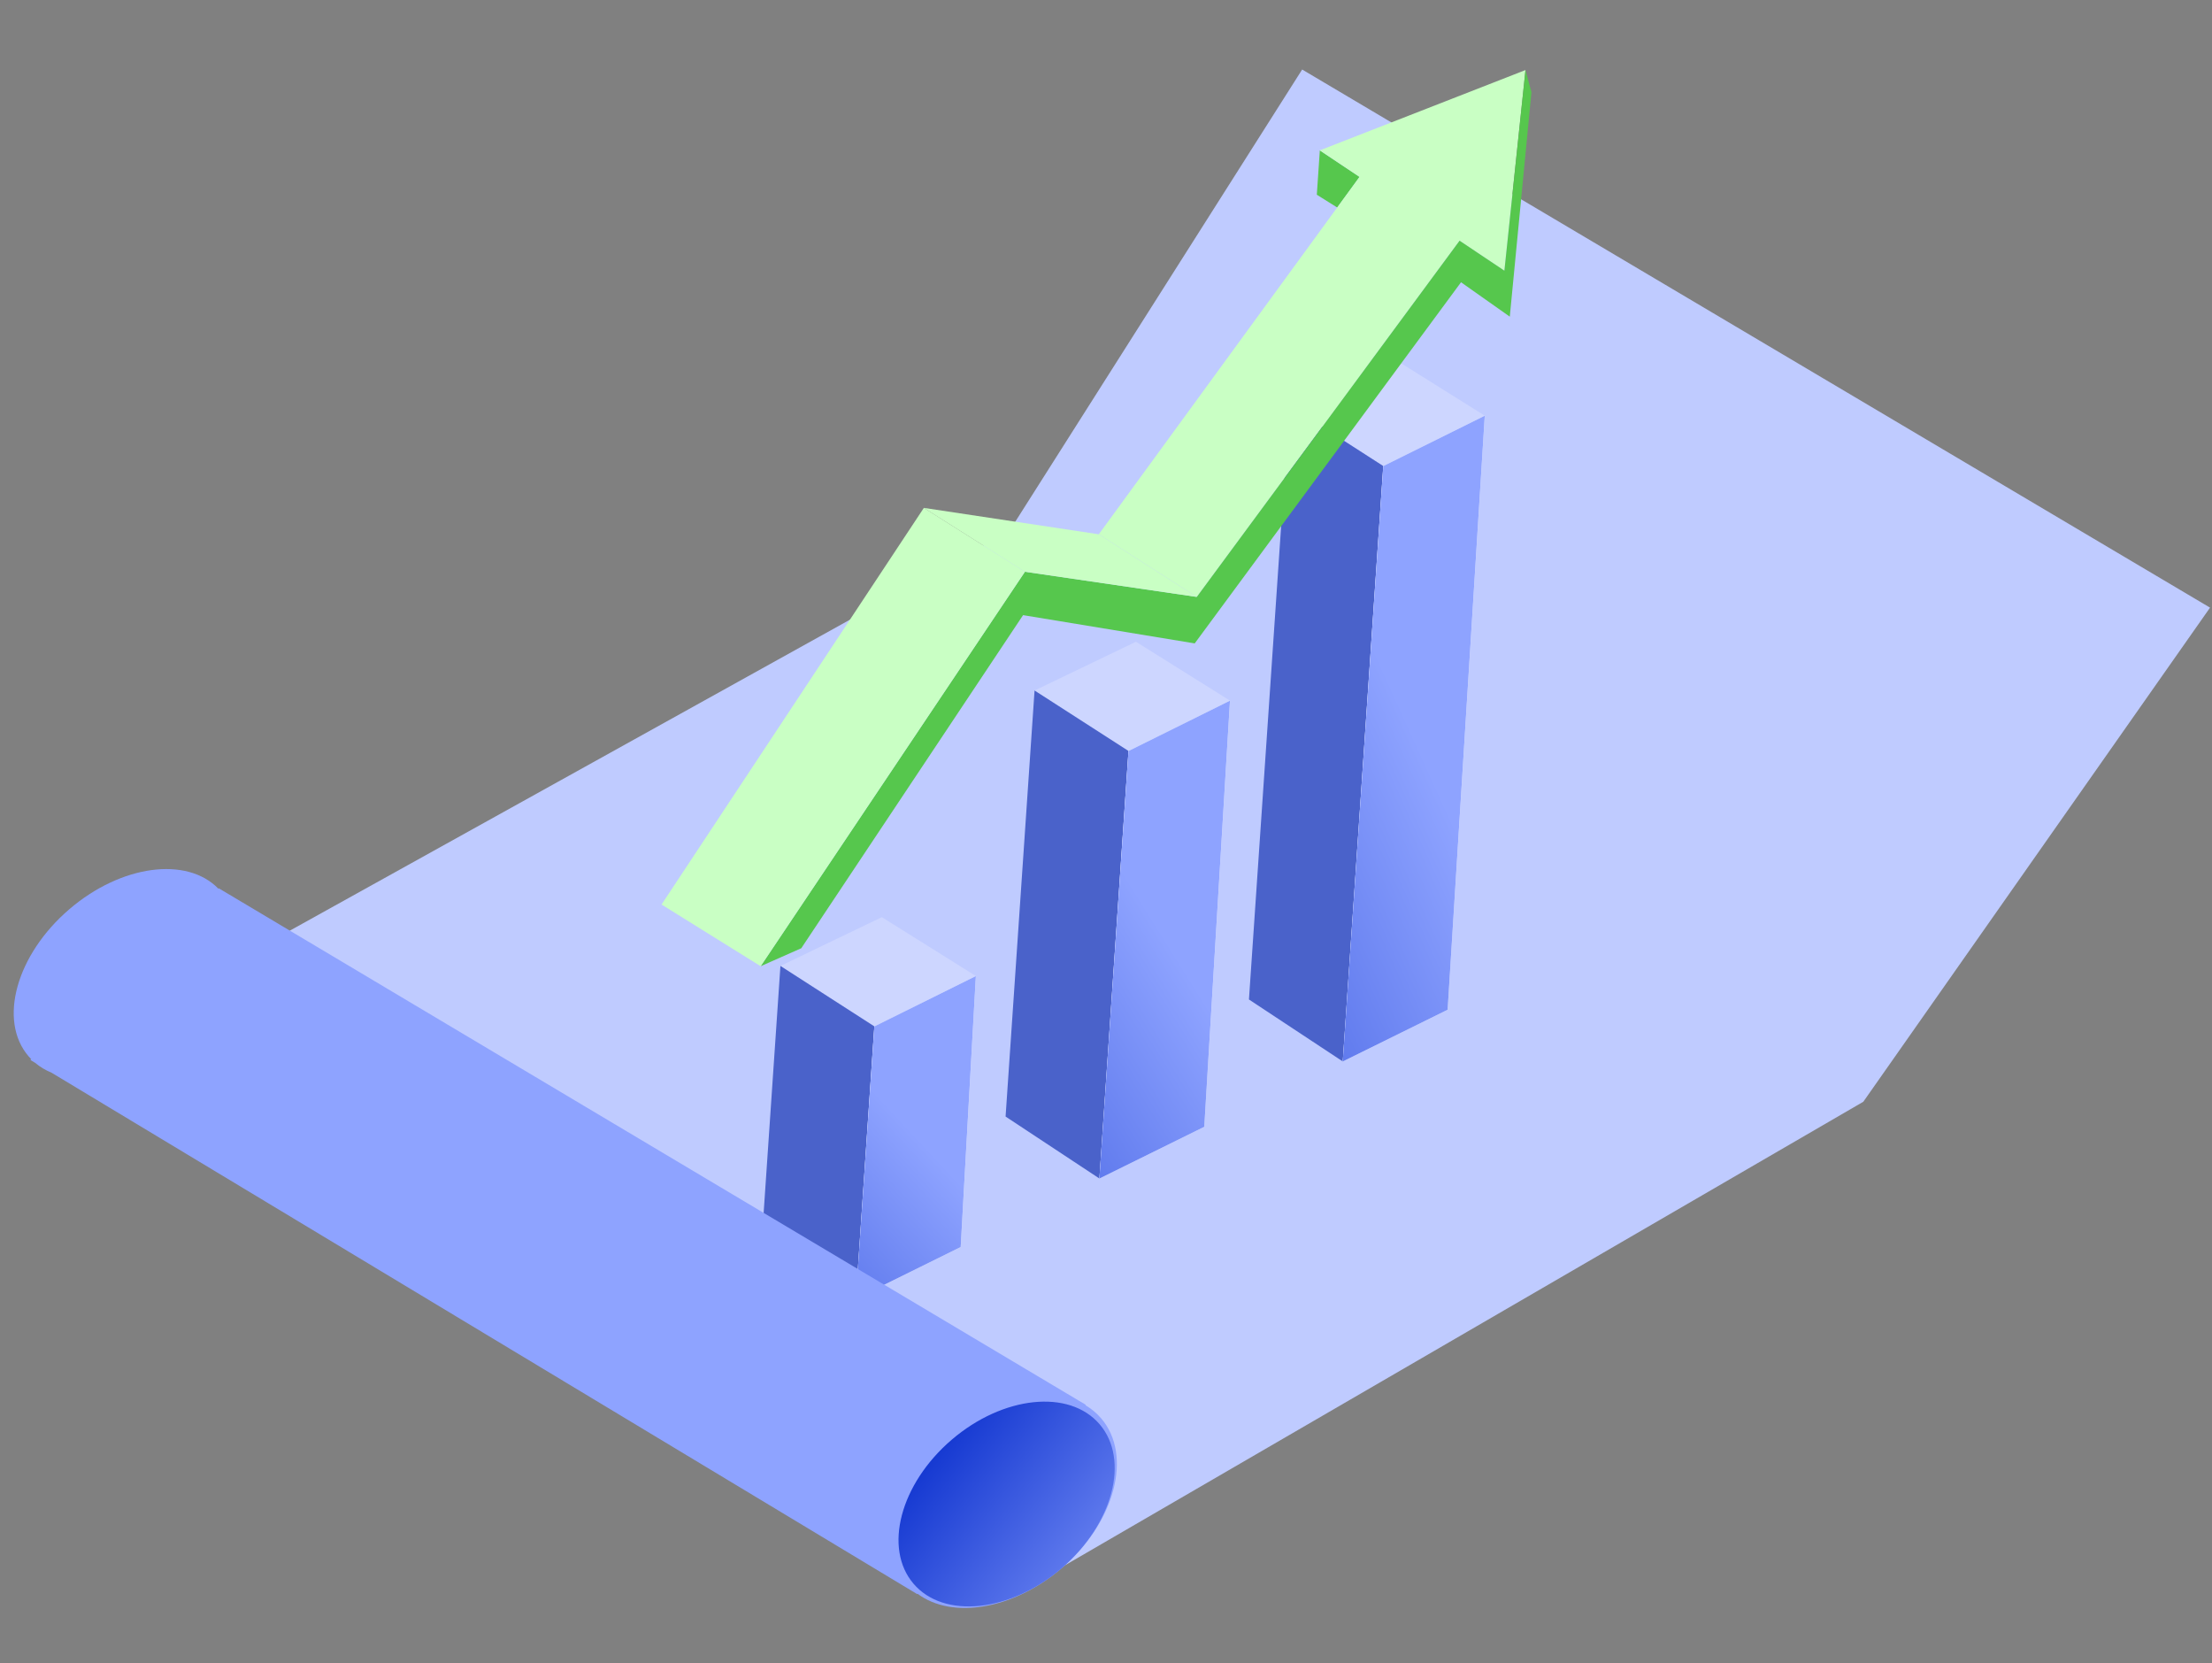 <svg width="141" height="106" viewBox="0 0 141 106" fill="none" xmlns="http://www.w3.org/2000/svg">
<rect x="0" y="0" width="141" height="106" fill="#808080" stroke="none"/>
<g id="Group 1597880888">
<g id="Group 1597880887">
<path id="Vector 2450" d="M118.773 70.21L140.875 38.722L83.004 4.43L64.33 33.855L5.198 66.675L66.09 100.79L118.773 70.21Z" fill="#BFCBFF"/>
<g id="Group 1171278454">
<g id="Group 1410084020">
<g id="Group 1171278453">
<path id="Vector 2011" d="M88.651 22.738L82.187 25.847L88.177 29.701L94.647 26.492L88.651 22.738Z" fill="#CDD6FF"/>
<path id="Vector 2012" d="M79.612 63.693L82.187 25.847L88.177 29.701L85.595 67.643L79.612 63.693Z" fill="#4A62CA"/>
<g id="Vector 2013">
<path d="M94.644 26.491L88.173 29.701L85.592 67.643L92.277 64.347L94.644 26.491Z" fill="white"/>
<path d="M94.644 26.491L88.173 29.701L85.592 67.643L92.277 64.347L94.644 26.491Z" fill="url(#paint0_linear_4751_28664)"/>
</g>
</g>
<g id="Group 1171278452">
<path id="Vector 2011_2" d="M72.409 40.896L65.945 44.004L71.935 47.858L78.406 44.649L72.409 40.896Z" fill="#CDD6FF"/>
<path id="Vector 2012_2" d="M64.099 71.153L65.946 44.003L71.936 47.858L70.082 75.103L64.099 71.153Z" fill="#4A62CA"/>
<g id="Vector 2013_2">
<path d="M78.403 44.649L71.933 47.858L70.079 75.104L76.764 71.808L78.403 44.649Z" fill="white"/>
<path d="M78.403 44.649L71.933 47.858L70.079 75.104L76.764 71.808L78.403 44.649Z" fill="url(#paint1_linear_4751_28664)"/>
</g>
</g>
<g id="Group 1171278447">
<path id="Vector 2011_3" d="M56.211 58.446L49.747 61.555L55.737 65.409L62.208 62.2L56.211 58.446Z" fill="#CDD6FF"/>
<path id="Vector 2012_3" d="M48.573 78.815L49.747 61.555L55.737 65.409L54.556 82.766L48.573 78.815Z" fill="#4A62CA"/>
<g id="Vector 2013_3">
<path d="M62.204 62.2L55.733 65.409L54.553 82.766L61.237 79.469L62.204 62.2Z" fill="white"/>
<path d="M62.204 62.2L55.733 65.409L54.553 82.766L61.237 79.469L62.204 62.2Z" fill="url(#paint2_linear_4751_28664)"/>
</g>
</g>
</g>
<g id="Group 1410084021">
<path id="Vector 2010" d="M83.938 12.409L84.13 9.583L86.662 11.274L85.24 13.224L83.938 12.409Z" fill="#56C74D"/>
<path id="Vector 1999" d="M93.035 15.339L76.286 38.039L70.041 34.048L86.66 11.273L84.128 9.582L97.237 4.465L95.892 17.251L93.035 15.339Z" fill="#C9FFC4"/>
<g id="Group 1171278449">
<path id="Vector 2000" d="M97.619 5.877L97.24 4.464L95.895 17.25L93.038 15.339L76.289 38.039L65.334 36.435L48.487 61.572L51.076 60.427L65.214 39.2L76.155 41.001L93.13 17.987L96.239 20.179L97.619 5.877Z" fill="#56C74D"/>
</g>
<path id="Vector 1997" d="M48.486 61.572L42.169 57.642L58.89 32.365L65.333 36.435L48.486 61.572Z" fill="#C9FFC4"/>
<path id="Vector 2020" d="M76.285 38.039L70.04 34.048L58.886 32.365L65.329 36.435L76.285 38.039Z" fill="#C9FFC4"/>
</g>
</g>
<path id="Union" fill-rule="evenodd" clip-rule="evenodd" d="M1.99 67.496C1.931 67.436 1.874 67.374 1.819 67.31C-0.13 65.037 1.034 60.842 4.419 57.941C7.718 55.112 11.909 54.556 13.923 56.635L13.95 56.61L69.215 89.524L69.192 89.55C69.567 89.772 69.904 90.051 70.193 90.387C72.209 92.739 71.081 97.014 67.673 99.936C64.587 102.581 60.691 103.211 58.485 101.561L58.463 101.585L3.29 68.361C2.905 68.202 2.553 67.992 2.242 67.73L1.936 67.546L1.99 67.496Z" fill="#8EA3FF"/>
<ellipse id="Ellipse 3883" cx="64.164" cy="95.845" rx="5.389" ry="7.81" transform="rotate(49.391 64.164 95.845)" fill="url(#paint3_linear_4751_28664)"/>
</g>
</g>
<defs>
<linearGradient id="paint0_linear_4751_28664" x1="90.222" y1="47.074" x2="54.367" y2="63.333" gradientUnits="userSpaceOnUse">
<stop stop-color="#8EA3FF"/>
<stop offset="1" stop-color="#0228CA"/>
</linearGradient>
<linearGradient id="paint1_linear_4751_28664" x1="74.345" y1="59.884" x2="43.654" y2="79.086" gradientUnits="userSpaceOnUse">
<stop stop-color="#8EA3FF"/>
<stop offset="1" stop-color="#0228CA"/>
</linearGradient>
<linearGradient id="paint2_linear_4751_28664" x1="58.482" y1="72.49" x2="36.087" y2="93.326" gradientUnits="userSpaceOnUse">
<stop stop-color="#8EA3FF"/>
<stop offset="1" stop-color="#0228CA"/>
</linearGradient>
<linearGradient id="paint3_linear_4751_28664" x1="76.599" y1="91.245" x2="55.353" y2="95.474" gradientUnits="userSpaceOnUse">
<stop stop-color="#8EA3FF"/>
<stop offset="1" stop-color="#0228CA"/>
</linearGradient>
</defs>
</svg>
